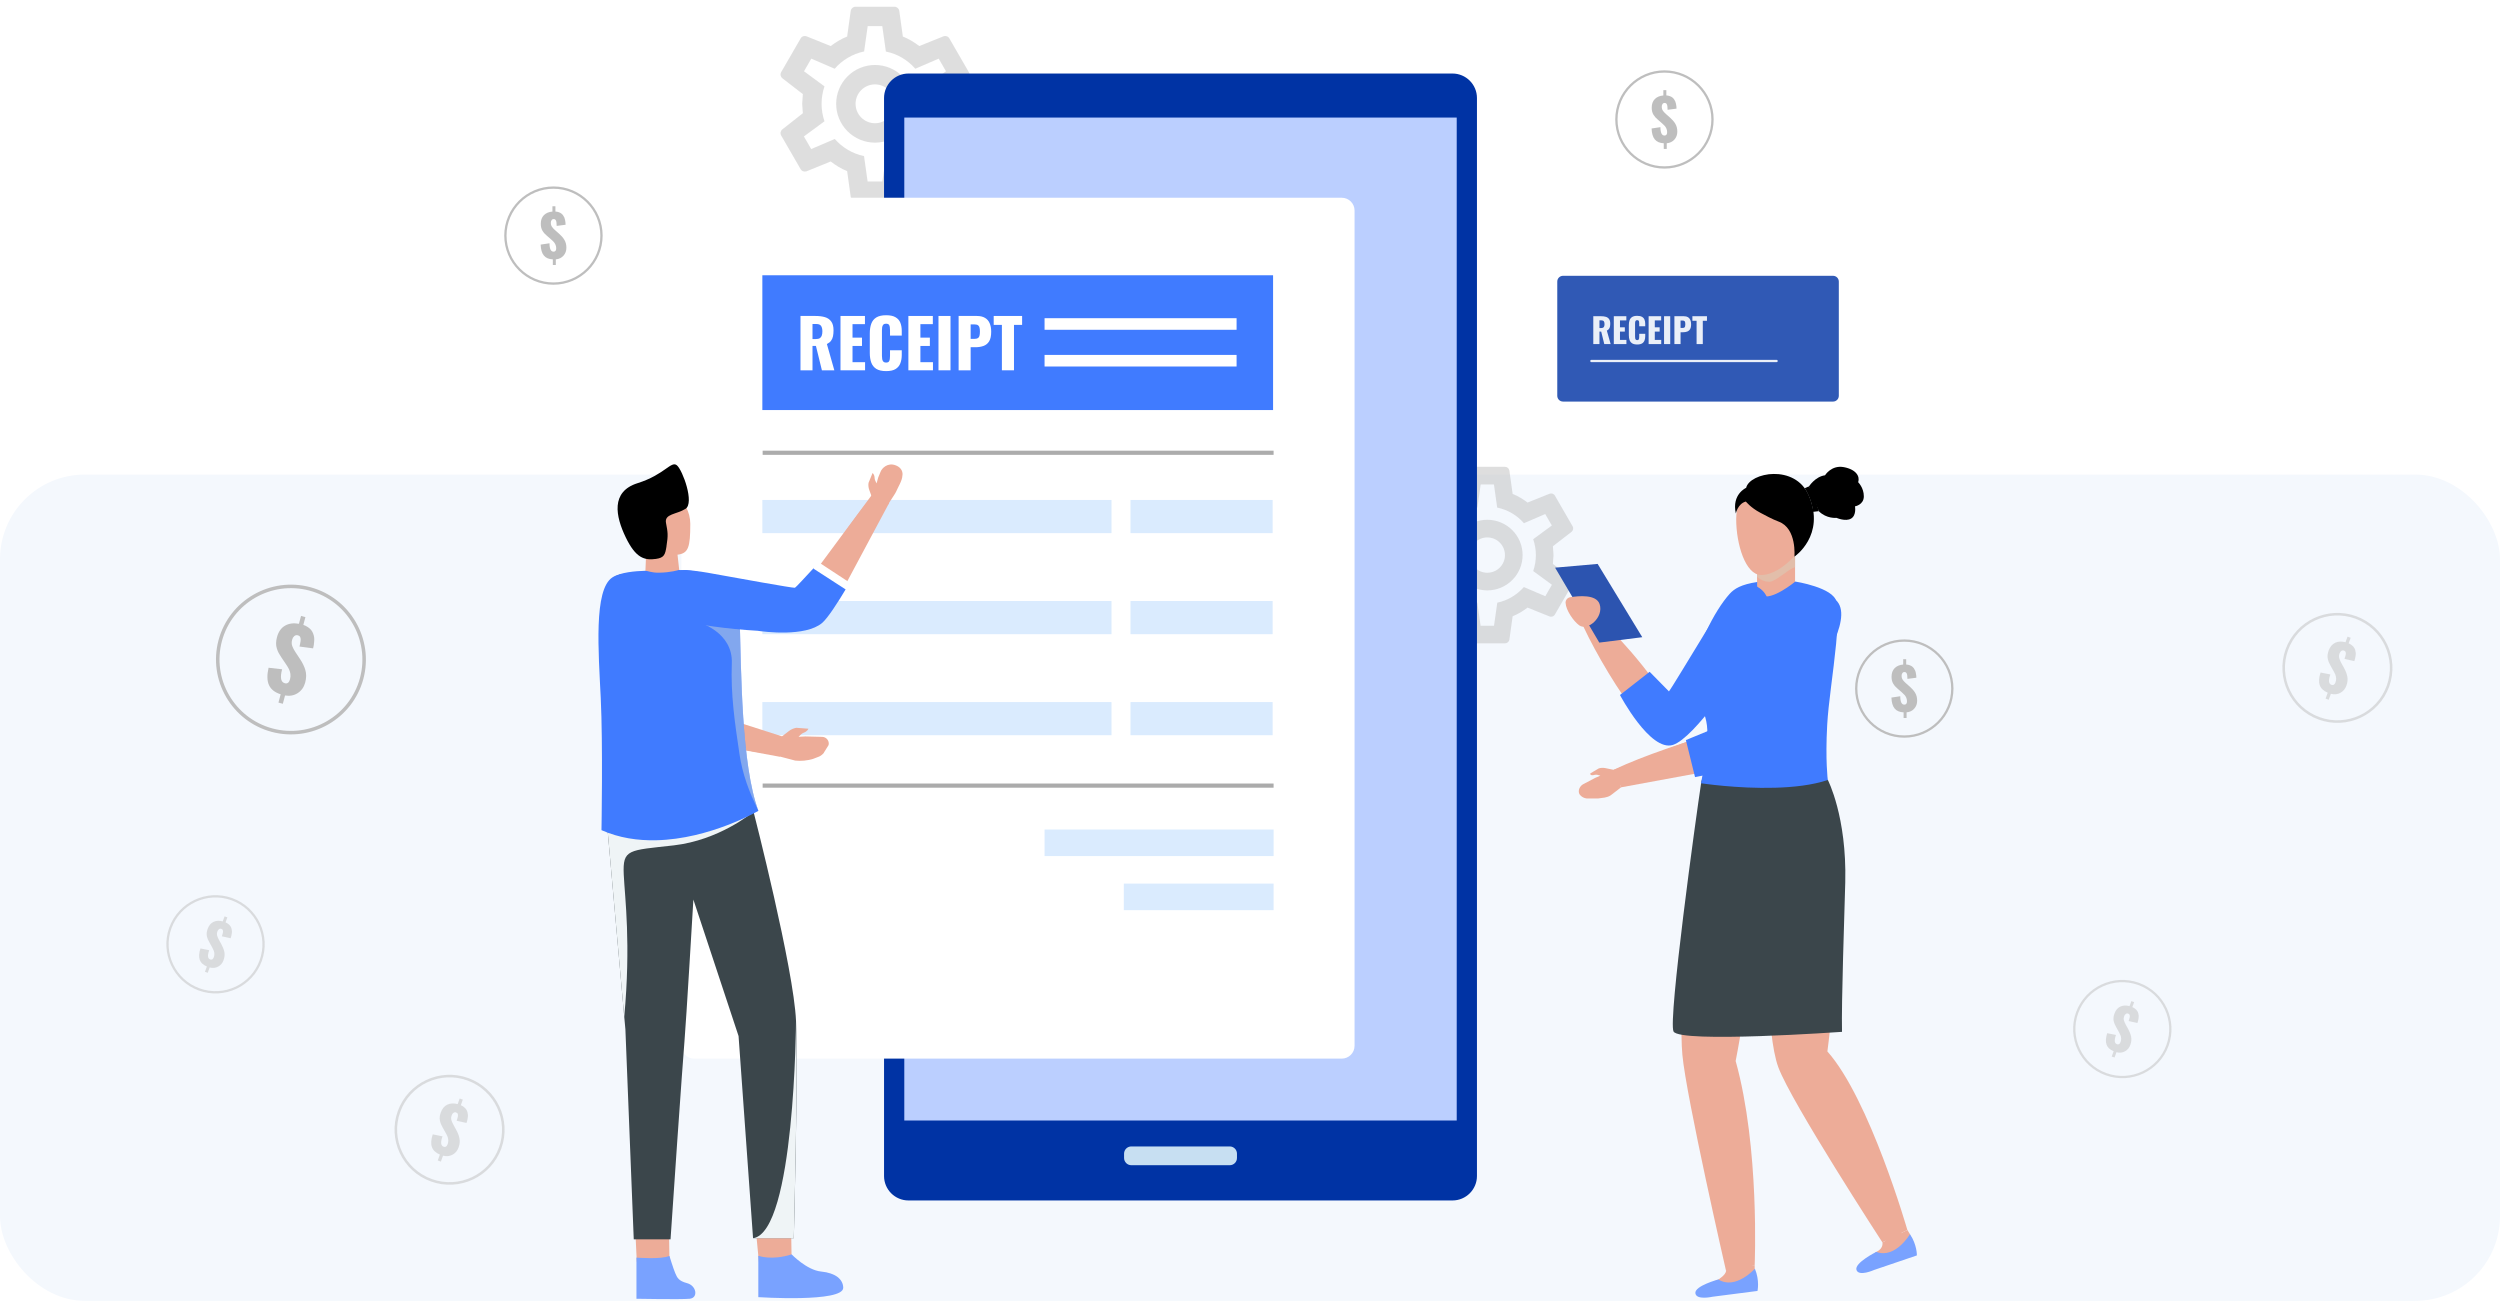 <svg width="590" height="307" viewBox="0 0 590 307" fill="none" xmlns="http://www.w3.org/2000/svg">
<rect y="112" width="590" height="195" rx="20" fill="#F4F8FD"/>
<path d="M130.468 62.535V61.215C129.524 61.173 128.811 60.869 128.349 60.303C127.887 59.748 127.636 58.878 127.594 57.726L129.681 57.411C129.681 58.103 129.776 58.606 129.933 58.92C130.09 59.234 130.332 59.392 130.646 59.392C131.056 59.392 131.265 59.13 131.265 58.595C131.265 58.302 131.213 58.029 131.108 57.778C131.003 57.527 130.867 57.317 130.72 57.139C130.562 56.961 130.353 56.751 130.069 56.51L129.094 55.662C128.863 55.462 128.664 55.274 128.506 55.106C128.349 54.939 128.202 54.739 128.055 54.509C127.908 54.279 127.793 54.017 127.73 53.734C127.657 53.451 127.625 53.136 127.625 52.801C127.625 51.952 127.866 51.282 128.36 50.779C128.853 50.286 129.513 50.004 130.374 49.93V48.673H131.076V49.92C131.36 49.941 131.632 49.993 131.863 50.077C132.105 50.161 132.304 50.266 132.461 50.381C132.619 50.496 132.765 50.643 132.891 50.821C133.017 50.999 133.112 51.167 133.185 51.334C133.258 51.502 133.311 51.691 133.353 51.91C133.395 52.12 133.426 52.309 133.447 52.487C133.458 52.654 133.479 52.843 133.479 53.042L131.37 53.315C131.37 53.126 131.37 52.979 131.349 52.853C131.349 52.728 131.328 52.602 131.318 52.466C131.297 52.33 131.276 52.214 131.244 52.13C131.213 52.047 131.171 51.973 131.118 51.9C131.066 51.827 131.003 51.774 130.93 51.743C130.856 51.711 130.762 51.701 130.657 51.701C130.447 51.701 130.279 51.795 130.164 51.973C130.048 52.151 129.996 52.34 129.996 52.56C129.996 52.78 130.017 52.958 130.069 53.126C130.122 53.294 130.206 53.461 130.332 53.618C130.458 53.776 130.562 53.901 130.636 53.975C130.72 54.058 130.846 54.174 131.035 54.352L131.968 55.18C132.23 55.41 132.451 55.63 132.629 55.84C132.818 56.049 132.996 56.29 133.164 56.552C133.332 56.825 133.458 57.118 133.542 57.432C133.626 57.757 133.668 58.103 133.668 58.47C133.668 59.203 133.437 59.832 132.986 60.335C132.535 60.848 131.926 61.142 131.171 61.215V62.545H130.489L130.468 62.535Z" fill="#BEBEBE"/>
<path d="M130.613 67.198C124.214 67.198 119 61.99 119 55.599C119 49.208 124.214 44 130.613 44C137.012 44 142.225 49.208 142.225 55.599C142.225 61.99 137.012 67.198 130.613 67.198ZM130.613 44.545C124.507 44.545 119.545 49.501 119.545 55.599C119.545 61.697 124.507 66.653 130.613 66.653C136.718 66.653 141.68 61.697 141.68 55.599C141.68 49.501 136.718 44.545 130.613 44.545Z" fill="#BEBEBE"/>
<g opacity="0.5">
<path d="M103.311 273.864L103.813 272.475C102.836 272.071 102.201 271.48 101.931 270.709C101.657 269.949 101.723 268.939 102.117 267.71L104.433 268.174C104.17 268.901 104.078 269.467 104.124 269.857C104.17 270.248 104.364 270.505 104.695 270.625C105.125 270.78 105.446 270.585 105.649 270.022C105.761 269.714 105.809 269.407 105.794 269.103C105.78 268.798 105.716 268.526 105.629 268.283C105.532 268.035 105.391 267.735 105.184 267.374L104.481 266.11C104.314 265.812 104.176 265.538 104.074 265.302C103.973 265.066 103.894 264.8 103.827 264.502C103.76 264.203 103.739 263.884 103.78 263.562C103.81 263.237 103.897 262.894 104.025 262.541C104.348 261.649 104.857 261.035 105.567 260.694C106.273 260.363 107.076 260.317 108.009 260.567L108.487 259.244L109.226 259.512L108.752 260.824C109.042 260.953 109.309 261.112 109.52 261.288C109.742 261.468 109.912 261.654 110.033 261.836C110.155 262.017 110.254 262.227 110.318 262.462C110.383 262.697 110.418 262.91 110.432 263.114C110.445 263.318 110.429 263.537 110.389 263.784C110.353 264.021 110.315 264.231 110.269 264.426C110.216 264.607 110.167 264.813 110.091 265.023L107.769 264.507C107.841 264.308 107.897 264.154 107.922 264.014C107.97 263.882 107.996 263.741 108.037 263.594C108.067 263.443 108.088 263.313 108.087 263.213C108.086 263.113 108.07 263.02 108.042 262.923C108.015 262.826 107.969 262.747 107.904 262.686C107.838 262.625 107.743 262.578 107.633 262.538C107.412 262.458 107.199 262.493 107.01 262.637C106.821 262.78 106.694 262.959 106.61 263.19C106.527 263.422 106.481 263.617 106.472 263.813C106.464 264.01 106.488 264.218 106.561 264.431C106.633 264.644 106.696 264.817 106.745 264.922C106.802 265.042 106.89 265.211 107.021 265.47L107.688 266.696C107.876 267.039 108.024 267.354 108.132 267.642C108.251 267.935 108.347 268.256 108.424 268.595C108.497 268.946 108.518 269.302 108.486 269.665C108.451 270.039 108.364 270.418 108.224 270.804C107.945 271.576 107.463 272.149 106.797 272.507C106.127 272.875 105.375 272.952 104.553 272.742L104.046 274.142L103.329 273.883L103.311 273.864Z" fill="#BEBEBE"/>
<path d="M101.686 278.824C94.954 276.389 91.451 268.926 93.883 262.202C96.315 255.478 103.782 251.984 110.514 254.419C117.245 256.854 120.749 264.317 118.316 271.041C115.884 277.765 108.417 281.259 101.686 278.824ZM110.306 254.992C103.883 252.669 96.777 255.995 94.457 262.41C92.136 268.825 95.47 275.927 101.893 278.251C108.316 280.574 115.422 277.248 117.742 270.833C120.063 264.418 116.729 257.316 110.306 254.992Z" fill="#BEBEBE"/>
</g>
<g opacity="0.5">
<path d="M548.842 164.864L549.345 163.475C548.367 163.071 547.733 162.48 547.462 161.709C547.188 160.949 547.254 159.939 547.649 158.71L549.964 159.174C549.701 159.901 549.609 160.467 549.655 160.857C549.701 161.248 549.895 161.505 550.226 161.625C550.657 161.78 550.977 161.585 551.18 161.022C551.292 160.714 551.34 160.407 551.326 160.103C551.311 159.798 551.247 159.526 551.161 159.283C551.063 159.035 550.922 158.735 550.716 158.374L550.012 157.11C549.845 156.812 549.707 156.538 549.606 156.302C549.504 156.066 549.425 155.8 549.358 155.502C549.292 155.203 549.27 154.884 549.311 154.562C549.342 154.237 549.428 153.894 549.556 153.541C549.879 152.649 550.388 152.035 551.098 151.694C551.804 151.363 552.607 151.317 553.54 151.567L554.018 150.244L554.758 150.512L554.283 151.824C554.573 151.953 554.84 152.112 555.051 152.288C555.273 152.468 555.443 152.654 555.564 152.836C555.686 153.017 555.785 153.227 555.849 153.462C555.914 153.697 555.95 153.91 555.963 154.114C555.977 154.318 555.96 154.537 555.92 154.784C555.885 155.021 555.846 155.231 555.8 155.426C555.748 155.607 555.698 155.813 555.622 156.023L553.3 155.507C553.372 155.308 553.428 155.154 553.454 155.014C553.501 154.882 553.527 154.741 553.568 154.594C553.598 154.443 553.62 154.313 553.618 154.213C553.617 154.113 553.601 154.02 553.574 153.923C553.546 153.826 553.5 153.747 553.435 153.686C553.37 153.625 553.274 153.578 553.164 153.538C552.943 153.458 552.731 153.493 552.542 153.637C552.352 153.78 552.225 153.959 552.142 154.19C552.058 154.422 552.012 154.617 552.004 154.813C551.995 155.01 552.019 155.218 552.092 155.431C552.165 155.644 552.227 155.817 552.277 155.922C552.333 156.042 552.421 156.211 552.552 156.47L553.22 157.696C553.408 158.039 553.556 158.354 553.664 158.642C553.782 158.935 553.878 159.256 553.955 159.595C554.028 159.946 554.049 160.302 554.018 160.665C553.982 161.039 553.895 161.418 553.755 161.804C553.476 162.576 552.994 163.149 552.328 163.507C551.658 163.875 550.907 163.952 550.084 163.742L549.578 165.142L548.86 164.883L548.842 164.864Z" fill="#BEBEBE"/>
<path d="M547.217 169.824C540.485 167.389 536.982 159.926 539.414 153.202C541.846 146.478 549.313 142.984 556.045 145.419C562.777 147.854 566.28 155.317 563.847 162.041C561.415 168.765 553.949 172.259 547.217 169.824ZM555.837 145.992C549.415 143.669 542.309 146.995 539.988 153.41C537.667 159.825 541.001 166.927 547.424 169.251C553.847 171.574 560.953 168.248 563.274 161.833C565.594 155.418 562.26 148.316 555.837 145.992Z" fill="#BEBEBE"/>
</g>
<g opacity="0.5">
<path d="M48.37 229.331L48.819 228.089C47.946 227.729 47.378 227.2 47.137 226.511C46.892 225.832 46.951 224.928 47.303 223.83L49.373 224.245C49.138 224.895 49.056 225.4 49.097 225.749C49.138 226.098 49.311 226.328 49.607 226.435C49.992 226.575 50.278 226.4 50.46 225.897C50.56 225.621 50.603 225.347 50.59 225.075C50.577 224.803 50.52 224.559 50.443 224.342C50.355 224.121 50.229 223.853 50.045 223.53L49.416 222.4C49.267 222.134 49.144 221.889 49.053 221.678C48.962 221.466 48.891 221.229 48.832 220.963C48.772 220.696 48.752 220.41 48.789 220.123C48.817 219.832 48.894 219.525 49.008 219.21C49.297 218.412 49.752 217.864 50.386 217.558C51.018 217.263 51.735 217.222 52.569 217.445L52.997 216.263L53.658 216.502L53.234 217.675C53.493 217.791 53.732 217.933 53.92 218.09C54.118 218.251 54.27 218.417 54.379 218.579C54.488 218.741 54.576 218.929 54.634 219.139C54.692 219.35 54.723 219.539 54.735 219.722C54.747 219.905 54.733 220.1 54.697 220.321C54.665 220.532 54.631 220.72 54.59 220.895C54.543 221.056 54.498 221.241 54.431 221.428L52.355 220.967C52.419 220.79 52.469 220.652 52.492 220.526C52.535 220.408 52.558 220.283 52.594 220.151C52.621 220.016 52.641 219.9 52.639 219.811C52.638 219.721 52.624 219.638 52.6 219.551C52.575 219.464 52.534 219.394 52.475 219.339C52.417 219.285 52.332 219.243 52.233 219.207C52.036 219.135 51.846 219.167 51.677 219.295C51.508 219.424 51.394 219.583 51.319 219.79C51.245 219.997 51.204 220.172 51.196 220.347C51.188 220.523 51.21 220.709 51.275 220.899C51.34 221.09 51.396 221.244 51.44 221.338C51.49 221.445 51.57 221.596 51.687 221.828L52.283 222.924C52.451 223.23 52.584 223.512 52.68 223.77C52.786 224.031 52.872 224.318 52.941 224.622C53.006 224.935 53.024 225.254 52.996 225.578C52.965 225.912 52.887 226.251 52.762 226.596C52.512 227.286 52.081 227.798 51.486 228.118C50.888 228.447 50.215 228.516 49.48 228.328L49.028 229.58L48.386 229.348L48.37 229.331Z" fill="#BEBEBE"/>
<path d="M46.92 233.765C40.902 231.588 37.771 224.918 39.945 218.907C42.119 212.897 48.793 209.773 54.811 211.95C60.828 214.127 63.959 220.797 61.785 226.808C59.611 232.818 52.937 235.941 46.92 233.765ZM54.625 212.463C48.884 210.386 42.532 213.358 40.458 219.093C38.384 224.827 41.364 231.176 47.105 233.252C52.846 235.329 59.198 232.357 61.272 226.622C63.347 220.888 60.367 214.539 54.625 212.463Z" fill="#BEBEBE"/>
</g>
<g opacity="0.5">
<path d="M498.37 249.331L498.819 248.089C497.946 247.729 497.378 247.2 497.137 246.511C496.892 245.832 496.951 244.928 497.303 243.83L499.373 244.245C499.138 244.895 499.056 245.4 499.097 245.749C499.138 246.098 499.311 246.328 499.607 246.435C499.992 246.575 500.278 246.4 500.46 245.897C500.56 245.621 500.603 245.347 500.59 245.075C500.577 244.803 500.52 244.559 500.443 244.342C500.355 244.121 500.229 243.853 500.045 243.53L499.416 242.4C499.267 242.134 499.144 241.889 499.053 241.678C498.962 241.466 498.891 241.229 498.832 240.963C498.772 240.696 498.752 240.41 498.79 240.123C498.817 239.832 498.894 239.525 499.008 239.21C499.297 238.412 499.752 237.864 500.387 237.558C501.018 237.263 501.735 237.222 502.569 237.445L502.997 236.263L503.658 236.502L503.234 237.675C503.493 237.791 503.732 237.933 503.92 238.09C504.118 238.251 504.27 238.417 504.379 238.579C504.488 238.741 504.576 238.929 504.634 239.139C504.692 239.35 504.723 239.539 504.735 239.722C504.747 239.905 504.733 240.1 504.697 240.321C504.665 240.532 504.631 240.72 504.59 240.895C504.543 241.056 504.498 241.241 504.431 241.428L502.355 240.967C502.419 240.79 502.469 240.652 502.492 240.526C502.535 240.408 502.558 240.283 502.595 240.151C502.621 240.016 502.641 239.9 502.64 239.811C502.638 239.721 502.624 239.638 502.6 239.551C502.575 239.464 502.534 239.394 502.475 239.339C502.417 239.285 502.332 239.243 502.233 239.207C502.036 239.135 501.846 239.167 501.677 239.295C501.508 239.424 501.394 239.583 501.319 239.79C501.245 239.997 501.204 240.172 501.196 240.347C501.188 240.523 501.21 240.709 501.275 240.899C501.34 241.09 501.396 241.244 501.44 241.338C501.49 241.445 501.57 241.596 501.687 241.828L502.283 242.924C502.451 243.23 502.584 243.512 502.68 243.77C502.786 244.031 502.872 244.318 502.941 244.622C503.006 244.935 503.024 245.254 502.996 245.578C502.965 245.912 502.887 246.251 502.762 246.596C502.512 247.286 502.082 247.798 501.486 248.118C500.887 248.447 500.216 248.516 499.48 248.328L499.028 249.58L498.386 249.348L498.37 249.331Z" fill="#BEBEBE"/>
<path d="M496.92 253.765C490.902 251.588 487.771 244.918 489.945 238.907C492.119 232.897 498.793 229.773 504.811 231.95C510.828 234.127 513.959 240.797 511.785 246.808C509.611 252.818 502.937 255.941 496.92 253.765ZM504.625 232.463C498.884 230.386 492.532 233.358 490.458 239.093C488.384 244.827 491.364 251.176 497.105 253.252C502.846 255.329 509.198 252.357 511.272 246.622C513.347 240.888 510.367 234.539 504.625 232.463Z" fill="#BEBEBE"/>
</g>
<path d="M65.717 165.798L66.237 163.855C64.865 163.422 63.935 162.693 63.479 161.678C63.018 160.679 62.991 159.3 63.383 157.588L66.579 157.948C66.307 158.966 66.247 159.743 66.355 160.268C66.463 160.792 66.756 161.119 67.219 161.243C67.821 161.404 68.233 161.101 68.444 160.315C68.559 159.883 68.59 159.462 68.534 159.05C68.479 158.639 68.361 158.277 68.215 157.957C68.054 157.633 67.828 157.241 67.506 156.775L66.405 155.142C66.144 154.758 65.925 154.401 65.759 154.093C65.594 153.784 65.456 153.433 65.331 153.036C65.206 152.639 65.139 152.208 65.158 151.767C65.162 151.321 65.239 150.847 65.372 150.353C65.706 149.104 66.326 148.212 67.25 147.667C68.169 147.137 69.253 146.981 70.548 147.212L71.044 145.362L72.078 145.639L71.587 147.474C71.995 147.616 72.376 147.801 72.682 148.015C73.004 148.234 73.256 148.467 73.442 148.698C73.629 148.93 73.787 149.204 73.902 149.515C74.017 149.827 74.09 150.111 74.132 150.387C74.174 150.662 74.177 150.961 74.151 151.301C74.131 151.626 74.103 151.916 74.063 152.186C74.013 152.437 73.969 152.723 73.891 153.016L70.68 152.585C70.755 152.308 70.812 152.092 70.831 151.899C70.881 151.714 70.899 151.52 70.938 151.316C70.961 151.107 70.975 150.929 70.962 150.793C70.949 150.658 70.916 150.533 70.868 150.404C70.819 150.276 70.747 150.174 70.652 150.099C70.556 150.024 70.421 149.971 70.267 149.93C69.958 149.847 69.674 149.919 69.434 150.136C69.194 150.353 69.042 150.609 68.956 150.933C68.869 151.257 68.829 151.527 68.84 151.795C68.852 152.062 68.909 152.342 69.032 152.623C69.155 152.904 69.26 153.13 69.339 153.267C69.43 153.424 69.57 153.643 69.777 153.979L70.825 155.566C71.12 156.008 71.357 156.419 71.537 156.798C71.732 157.18 71.9 157.605 72.043 158.057C72.183 158.524 72.252 159.006 72.252 159.501C72.248 160.012 72.173 160.538 72.028 161.077C71.739 162.157 71.152 162.991 70.29 163.553C69.423 164.131 68.412 164.322 67.272 164.133L66.747 166.091L65.744 165.822L65.717 165.798Z" fill="#BEBEBE"/>
<path d="M64.09 172.716C54.674 170.193 49.055 160.474 51.575 151.069C54.095 141.663 63.821 136.056 73.237 138.579C82.654 141.102 88.273 150.821 85.753 160.227C83.233 169.632 73.507 175.24 64.09 172.716ZM73.022 139.381C64.038 136.973 54.782 142.31 52.378 151.284C49.973 160.258 55.321 169.507 64.305 171.915C73.29 174.322 82.546 168.985 84.95 160.012C87.355 151.038 82.007 141.788 73.022 139.381Z" fill="#BEBEBE"/>
<g clip-path="url(#clip0_2630_5428)">
<g opacity="0.5">
<path d="M351.004 122.667C353.214 122.667 355.334 123.545 356.896 125.108C358.459 126.671 359.337 128.79 359.337 131C359.337 133.21 358.459 135.33 356.896 136.893C355.334 138.456 353.214 139.334 351.004 139.334C348.794 139.334 346.674 138.456 345.111 136.893C343.548 135.33 342.67 133.21 342.67 131C342.67 128.79 343.548 126.671 345.111 125.108C346.674 123.545 348.794 122.667 351.004 122.667ZM351.004 126.834C349.899 126.834 348.839 127.273 348.058 128.054C347.276 128.835 346.837 129.895 346.837 131C346.837 132.105 347.276 133.165 348.058 133.947C348.839 134.728 349.899 135.167 351.004 135.167C352.109 135.167 353.169 134.728 353.95 133.947C354.731 133.165 355.17 132.105 355.17 131C355.17 129.895 354.731 128.835 353.95 128.054C353.169 127.273 352.109 126.834 351.004 126.834ZM346.837 151.834C346.316 151.834 345.879 151.459 345.795 150.959L345.025 145.438C343.712 144.917 342.587 144.209 341.504 143.375L336.316 145.479C335.858 145.646 335.295 145.479 335.045 145.021L330.879 137.813C330.608 137.354 330.733 136.792 331.129 136.479L335.525 133.021L335.379 131L335.525 128.917L331.129 125.521C330.733 125.209 330.608 124.646 330.879 124.188L335.045 116.979C335.295 116.521 335.858 116.334 336.316 116.521L341.504 118.604C342.587 117.792 343.712 117.084 345.025 116.563L345.795 111.042C345.879 110.542 346.316 110.167 346.837 110.167H355.17C355.691 110.167 356.129 110.542 356.212 111.042L356.983 116.563C358.295 117.084 359.42 117.792 360.504 118.604L365.691 116.521C366.15 116.334 366.712 116.521 366.962 116.979L371.129 124.188C371.4 124.646 371.275 125.209 370.879 125.521L366.483 128.917L366.629 131L366.483 133.084L370.879 136.479C371.275 136.792 371.4 137.354 371.129 137.813L366.962 145.021C366.712 145.479 366.15 145.667 365.691 145.479L360.504 143.396C359.42 144.209 358.295 144.917 356.983 145.438L356.212 150.959C356.129 151.459 355.691 151.834 355.17 151.834H346.837ZM349.441 114.334L348.67 119.771C346.17 120.292 343.962 121.625 342.358 123.479L337.337 121.313L335.775 124.021L340.17 127.25C339.337 129.688 339.337 132.334 340.17 134.75L335.754 138L337.316 140.709L342.379 138.542C343.983 140.375 346.17 141.709 348.65 142.209L349.42 147.667H352.587L353.358 142.229C355.837 141.709 358.025 140.375 359.629 138.542L364.691 140.709L366.254 138L361.837 134.771C362.67 132.334 362.67 129.688 361.837 127.25L366.233 124.021L364.67 121.313L359.65 123.479C358.045 121.625 355.837 120.292 353.337 119.792L352.566 114.334H349.441Z" fill="#BEBEBE"/>
</g>
<g opacity="0.5">
<path d="M206.5 15.333C208.931 15.333 211.262 16.299 212.981 18.018C214.7 19.737 215.666 22.069 215.666 24.5C215.666 26.931 214.7 29.262 212.981 30.982C211.262 32.701 208.931 33.666 206.5 33.666C204.068 33.666 201.737 32.701 200.018 30.982C198.299 29.262 197.333 26.931 197.333 24.5C197.333 22.069 198.299 19.737 200.018 18.018C201.737 16.299 204.068 15.333 206.5 15.333ZM206.5 19.916C205.284 19.916 204.118 20.399 203.259 21.259C202.399 22.118 201.916 23.284 201.916 24.5C201.916 25.715 202.399 26.881 203.259 27.741C204.118 28.6 205.284 29.083 206.5 29.083C207.715 29.083 208.881 28.6 209.74 27.741C210.6 26.881 211.083 25.715 211.083 24.5C211.083 23.284 210.6 22.118 209.74 21.259C208.881 20.399 207.715 19.916 206.5 19.916ZM201.916 47.416C201.343 47.416 200.862 47.004 200.77 46.454L199.922 40.381C198.479 39.808 197.241 39.029 196.05 38.112L190.343 40.427C189.839 40.61 189.22 40.427 188.945 39.923L184.362 31.993C184.064 31.489 184.202 30.87 184.637 30.527L189.472 26.723L189.312 24.5L189.472 22.208L184.637 18.473C184.202 18.129 184.064 17.51 184.362 17.006L188.945 9.077C189.22 8.573 189.839 8.366 190.343 8.573L196.05 10.864C197.241 9.971 198.479 9.191 199.922 8.618L200.77 2.546C200.862 1.996 201.343 1.583 201.916 1.583H211.083C211.656 1.583 212.137 1.996 212.229 2.546L213.077 8.618C214.52 9.191 215.758 9.971 216.95 10.864L222.656 8.573C223.16 8.366 223.779 8.573 224.054 9.077L228.637 17.006C228.935 17.51 228.797 18.129 228.362 18.473L223.527 22.208L223.687 24.5L223.527 26.791L228.362 30.527C228.797 30.87 228.935 31.489 228.637 31.993L224.054 39.923C223.779 40.427 223.16 40.633 222.656 40.427L216.95 38.135C215.758 39.029 214.52 39.808 213.077 40.381L212.229 46.454C212.137 47.004 211.656 47.416 211.083 47.416H201.916ZM204.781 6.166L203.933 12.148C201.183 12.72 198.754 14.187 196.989 16.227L191.466 13.843L189.747 16.823L194.583 20.375C193.666 23.056 193.666 25.966 194.583 28.625L189.725 32.2L191.443 35.179L197.012 32.795C198.777 34.812 201.183 36.279 203.91 36.829L204.758 42.833H208.241L209.089 36.852C211.816 36.279 214.222 34.812 215.987 32.795L221.556 35.179L223.275 32.2L218.416 28.648C219.333 25.966 219.333 23.056 218.416 20.375L223.252 16.823L221.533 13.843L216.01 16.227C214.245 14.187 211.816 12.72 209.066 12.171L208.218 6.166H204.781Z" fill="#BEBEBE"/>
</g>
<g style="mix-blend-mode:multiply">
<g style="mix-blend-mode:multiply">
<path d="M335.245 223.324C335.245 223.324 345.756 228.5 346.029 224.361C346.302 220.222 335.203 223.25 335.203 223.25" fill="black"/>
</g>
<g style="mix-blend-mode:multiply">
<path d="M332.331 230.375C332.331 230.375 342.842 235.551 343.115 231.413C343.388 227.274 332.289 230.302 332.289 230.302" fill="black"/>
</g>
<g style="mix-blend-mode:multiply">
<path d="M342.565 210.122C342.565 210.122 346.615 199.141 342.471 199.309C338.317 199.476 342.502 210.185 342.502 210.185" fill="black"/>
</g>
<g style="mix-blend-mode:multiply">
<path d="M338.314 216.901C338.314 216.901 340.695 205.438 336.604 206.213C332.513 206.989 338.251 216.964 338.251 216.964" fill="black"/>
</g>
<g style="mix-blend-mode:multiply">
<path d="M335.373 223.355C335.373 223.355 333.716 211.767 330.139 213.883C326.562 216 335.332 223.439 335.332 223.439" fill="black"/>
</g>
<g style="mix-blend-mode:multiply">
<path d="M332.139 230.365C332.139 230.365 330.482 218.776 326.905 220.893C323.327 223.01 332.097 230.449 332.097 230.449" fill="black"/>
</g>
</g>
<path d="M348.562 23.135V277.537C348.562 280.722 345.97 283.31 342.781 283.31H214.413C211.213 283.31 208.633 280.722 208.633 277.537V23.135C208.633 19.94 211.213 17.352 214.413 17.352H342.781C345.97 17.352 348.562 19.94 348.562 23.135Z" fill="#0033A4"/>
<path d="M343.786 27.745H213.414V264.439H343.786V27.745Z" fill="#BBCFFF"/>
<path d="M266.991 270.559H290.216C291.161 270.559 291.926 271.323 291.926 272.266V273.283C291.926 274.226 291.161 274.991 290.216 274.991H266.991C266.047 274.991 265.281 274.226 265.281 273.283V272.266C265.281 271.323 266.047 270.559 266.991 270.559Z" fill="#C7DFF2"/>
<g filter="url(#filter0_d_2630_5428)">
<path d="M316.655 46.668H163.834C162.165 46.668 160.812 48.019 160.812 49.686V246.815C160.812 248.482 162.165 249.833 163.834 249.833H316.655C318.323 249.833 319.676 248.482 319.676 246.815V49.686C319.676 48.019 318.323 46.668 316.655 46.668Z" fill="white"/>
</g>
<path d="M300.446 64.963H179.914V96.773H300.446V64.963Z" fill="#407BFF"/>
<path d="M188.914 87.392V74.568H192.449C193.315 74.568 194.066 74.663 194.7 74.853C195.334 75.043 195.825 75.386 196.174 75.882C196.533 76.367 196.713 77.059 196.713 77.956C196.713 78.484 196.67 78.953 196.586 79.365C196.501 79.776 196.343 80.135 196.11 80.441C195.888 80.737 195.566 80.985 195.143 81.186L196.903 87.392H193.97L192.56 81.645H191.751V87.392H188.914ZM191.751 80.014H192.544C192.945 80.014 193.257 79.945 193.479 79.808C193.701 79.66 193.854 79.454 193.939 79.191C194.034 78.916 194.081 78.589 194.081 78.209C194.081 77.66 193.981 77.233 193.78 76.927C193.579 76.621 193.21 76.468 192.671 76.468H191.751V80.014Z" fill="white"/>
<path d="M198.356 87.392V74.568H204.126V76.499H201.194V79.681H203.429V81.645H201.194V85.476H204.158V87.392H198.356Z" fill="white"/>
<path d="M209.123 87.582C208.151 87.582 207.38 87.407 206.809 87.059C206.249 86.7 205.853 86.204 205.62 85.571C205.388 84.927 205.271 84.172 205.271 83.307V78.684C205.271 77.797 205.388 77.037 205.62 76.404C205.853 75.76 206.249 75.264 206.809 74.916C207.38 74.568 208.151 74.394 209.123 74.394C210.074 74.394 210.814 74.552 211.342 74.868C211.881 75.175 212.262 75.607 212.484 76.167C212.705 76.726 212.816 77.37 212.816 78.098V79.207H210.043V77.924C210.043 77.671 210.027 77.428 209.995 77.196C209.974 76.964 209.9 76.774 209.773 76.626C209.646 76.468 209.43 76.388 209.123 76.388C208.827 76.388 208.605 76.468 208.457 76.626C208.32 76.784 208.23 76.985 208.188 77.228C208.156 77.46 208.14 77.708 208.14 77.972V84.004C208.14 84.288 208.162 84.552 208.204 84.795C208.257 85.027 208.352 85.217 208.489 85.365C208.637 85.502 208.848 85.571 209.123 85.571C209.419 85.571 209.63 85.497 209.757 85.349C209.884 85.191 209.963 84.99 209.995 84.748C210.027 84.505 210.043 84.257 210.043 84.004V82.658H212.816V83.766C212.816 84.494 212.705 85.149 212.484 85.729C212.272 86.299 211.897 86.753 211.358 87.091C210.83 87.418 210.085 87.582 209.123 87.582Z" fill="white"/>
<path d="M214.377 87.392V74.568H220.147V76.499H217.215V79.681H219.45V81.645H217.215V85.476H220.179V87.392H214.377Z" fill="white"/>
<path d="M221.483 87.392V74.568H224.32V87.392H221.483Z" fill="white"/>
<path d="M226.234 87.392V74.568H230.546C231.317 74.568 231.951 74.716 232.448 75.011C232.944 75.296 233.314 75.718 233.557 76.278C233.8 76.826 233.922 77.497 233.922 78.288C233.922 79.28 233.758 80.04 233.431 80.568C233.103 81.085 232.659 81.444 232.099 81.645C231.539 81.845 230.91 81.945 230.213 81.945H229.072V87.392H226.234ZM229.072 79.966H230.023C230.371 79.966 230.636 79.903 230.815 79.776C230.995 79.65 231.111 79.46 231.164 79.207C231.227 78.953 231.259 78.631 231.259 78.241C231.259 77.913 231.233 77.629 231.18 77.386C231.138 77.132 231.027 76.932 230.847 76.784C230.667 76.636 230.387 76.562 230.007 76.562H229.072V79.966Z" fill="white"/>
<path d="M236.447 87.392V76.673H234.513V74.568H241.218V76.673H239.3V87.392H236.447Z" fill="white"/>
<path d="M291.833 75.095H246.516V77.829H291.833V75.095Z" fill="white"/>
<path d="M291.833 83.76H246.516V86.495H291.833V83.76Z" fill="white"/>
<path d="M300.572 195.768H246.516V202.033H300.572V195.768Z" fill="#DAEBFE"/>
<path d="M300.571 208.529H265.219V214.795H300.571V208.529Z" fill="#DAEBFE"/>
<path d="M300.569 184.913H179.984V185.898H300.569V184.913Z" fill="#ABABAB"/>
<path d="M300.569 106.36H179.984V107.345H300.569V106.36Z" fill="#ACACAC"/>
<path d="M262.315 117.991H179.914V125.818H262.315V117.991Z" fill="#DAEBFE"/>
<path d="M300.345 117.991H266.797V125.818H300.345V117.991Z" fill="#DAEBFE"/>
<path d="M262.315 141.839H179.914V149.666H262.315V141.839Z" fill="#DAEBFE"/>
<path d="M300.345 141.839H266.797V149.666H300.345V141.839Z" fill="#DAEBFE"/>
<path d="M262.315 165.687H179.914V173.513H262.315V165.687Z" fill="#DAEBFE"/>
<path d="M300.345 165.687H266.797V173.513H300.345V165.687Z" fill="#DAEBFE"/>
<path d="M423.636 131.269H414.664V145.96H423.636V131.269Z" fill="#EDAC98"/>
<g style="mix-blend-mode:multiply" opacity="0.5">
<path d="M423.636 131.269V133.815C421.889 134.417 418.985 137.341 417.556 137.305C416.199 137.282 415.172 136.622 414.664 136.103V132.613L421.192 131.269H423.636Z" fill="#D7CFBB"/>
</g>
<path d="M427.485 122.543C427.485 128.403 420.508 135.772 415.609 135.702C411.914 135.655 409.742 128.391 409.742 122.543C409.742 116.695 413.72 111.943 418.619 111.943C423.518 111.943 427.496 116.695 427.496 122.543H427.485Z" fill="#EDAC98"/>
<path d="M431.118 222.552C431.378 239.248 428.745 252.831 425.228 252.89C421.722 252.949 418.652 239.449 418.393 222.753C418.133 206.057 420.765 192.474 424.283 192.415C427.801 192.356 430.858 205.857 431.118 222.552Z" fill="#EDAC98"/>
<path d="M411.426 222.646C409.809 239.271 405.678 252.477 402.183 252.135C398.689 251.793 397.166 238.045 398.772 221.42C400.389 204.795 404.521 191.589 408.015 191.931C411.509 192.273 413.032 206.021 411.426 222.646Z" fill="#EDAC98"/>
<path d="M422.876 247.997C428.778 238.741 446.379 280.386 448.917 291.859C451.455 303.319 444.585 293.167 435.259 277.156C425.933 261.132 420.55 251.652 422.876 248.009V247.997Z" fill="#EDAC98"/>
<path d="M400.832 247.184C409.39 240.298 412.696 285.398 411.421 297.071C410.146 308.743 406.9 296.929 403.205 278.771C399.51 260.613 397.468 249.896 400.832 247.196V247.184Z" fill="#EDAC98"/>
<path d="M417.239 220.394C417.239 220.394 416.625 243.622 419.694 251.899C422.763 260.176 444.236 293.19 444.236 293.19L450.138 290.278C450.138 290.278 441.238 259.327 431.263 248.138C431.263 248.138 438.853 193.063 424.746 191.059C415.078 189.679 417.227 220.406 417.227 220.406L417.239 220.394Z" fill="#EDAC98"/>
<path d="M444.243 293.191C444.243 293.191 444.609 294.617 442.814 295.443C441.02 296.256 445.506 297.376 445.506 297.376L451.066 292.813L450.747 291.257L450.145 290.278L444.243 293.191Z" fill="#EDAC98"/>
<path d="M398.47 214.829C398.47 214.829 396.121 238.941 397.042 248.952C397.963 258.962 407.348 299.935 407.348 299.935L414.1 298.638C414.1 298.638 415.339 270.918 409.614 250.39C409.614 250.39 421.124 193.181 408.091 190.422C399.391 188.583 398.47 214.841 398.47 214.841V214.829Z" fill="#EDAC98"/>
<path d="M414.104 298.627L414.128 300.997L407.789 303.956L402.984 303.143L405.558 301.94C405.558 301.94 407.234 300.95 407.364 299.924C407.494 298.898 414.116 298.627 414.116 298.627H414.104Z" fill="#EDAC98"/>
<path d="M414.154 299.416C414.154 299.416 409.586 304.51 405.537 301.951C405.537 301.951 399.906 303.472 400.107 305.193C400.307 306.915 404.156 306.031 404.156 306.031L414.768 304.663C414.768 304.663 415.323 302.21 414.154 299.416Z" fill="#79A2FF"/>
<path d="M450.755 291.257C450.755 291.257 447.296 297.152 442.81 295.443C442.81 295.443 437.593 298.048 438.124 299.699C438.655 301.35 442.256 299.723 442.256 299.723L452.384 296.28C452.384 296.28 452.443 293.768 450.743 291.257H450.755Z" fill="#79A2FF"/>
<path d="M434.715 243.516C434.55 236.359 435.294 215.654 435.483 208.203C435.86 192.698 431.375 184.079 431.375 184.079C431.375 184.079 403.079 174.175 401.461 184.845C400.281 192.556 393.623 240.863 394.957 243.434C396.397 246.228 434.727 243.516 434.727 243.516H434.715Z" fill="#3B464B"/>
<path d="M416.53 139.78C417.463 141.136 417.38 142.952 416.566 144.378C412.906 150.769 398.788 176.626 393.924 174.209C388.211 171.356 402.601 148.918 406.815 144.131C410.333 140.146 414.276 136.502 416.518 139.792L416.53 139.78Z" fill="#EDAC98"/>
<path d="M393.006 174.457C386.667 173.549 370.625 144.308 371.97 142.457C372.927 139.05 405.378 173.75 393.006 174.457Z" fill="#EDAC98"/>
<path d="M377.046 133.083L387.576 150.38L377.435 151.653L367 133.967L377.046 133.083Z" fill="#2C54B0"/>
<path d="M369.47 142.292C369.446 141.631 369.906 141.054 370.567 140.947C372.586 140.617 376.729 140.228 377.509 142.575C378.547 145.687 374.664 148.989 372.704 147.586C371.311 146.583 369.552 143.966 369.481 142.292H369.47Z" fill="#EDAC98"/>
<path d="M382.312 164.022C382.312 164.022 389.443 177.498 394.802 175.801C399.878 174.197 410.561 158.185 413.194 153.61C415.826 149.036 420.017 142.103 415.177 138.754C410.325 135.405 403.714 147.22 401.483 150.84C399.252 154.459 394.507 162.371 393.869 163.173L389.313 158.539L382.312 164.022Z" fill="#407BFF"/>
<path d="M402.839 174.741C402.083 182.145 401.434 184.845 401.434 184.845C401.434 184.845 409.957 186.166 418.905 185.907C423.273 185.789 427.735 185.293 431.359 184.079C431.359 184.079 430.757 179.457 431.217 171.086C431.359 168.574 431.701 165.485 432.114 162.231C432.539 158.835 433 155.262 433.318 151.973C433.708 147.929 433.861 144.309 433.401 142.021C432.728 138.649 423.686 137.246 423.686 137.246C423.686 137.246 418.09 141.915 415.623 140.512C414.478 139.875 414.702 137.352 414.702 137.352C410.901 137.93 409.308 138.932 408.222 140.123C404.55 144.167 399.781 153.612 399.781 159.495C399.781 166.464 403.594 167.348 402.839 174.741Z" fill="#407BFF"/>
<path d="M412.029 118.369C412.029 118.369 413.162 119.807 415.393 120.986C416.503 121.576 418.32 122.566 419.761 123.097C424.105 124.689 423.479 131.374 423.479 131.374C423.479 131.374 430.892 126.375 426.891 116.966C423.668 109.384 412.926 111.53 412.088 115.126C412.088 115.126 408.641 116.635 409.656 121.187C409.656 121.187 410.14 118.84 412.017 118.369H412.029Z" fill="black"/>
<path d="M432.881 143.272C433.814 144.628 433.755 146.443 432.952 147.87C429.34 154.284 415.387 180.236 410.511 177.842C404.786 175.036 419.011 152.492 423.201 147.681C426.696 143.673 430.615 140.006 432.881 143.272Z" fill="#EDAC98"/>
<path d="M426.891 114.843C426.891 114.843 428.331 112.497 430.704 112.167C430.704 112.167 432.215 109.691 435.154 110.245C438.093 110.811 438.979 112.45 438.53 113.806C438.53 113.806 439.864 115.103 439.864 117.131C439.864 119.159 437.775 119.501 437.775 119.501C437.775 119.501 438.176 121.588 436.866 122.378C435.567 123.168 433.419 122.213 433.419 122.213C433.419 122.213 431.093 122.496 429.228 120.633" fill="black"/>
<path d="M425.906 115.221C425.906 115.221 427.547 117.627 427.889 120.798L429.223 120.633C429.223 120.633 427.948 115.669 426.827 114.809L425.906 115.233V115.221Z" fill="black"/>
<path d="M414.828 175.448C414.403 176.981 413.081 178.089 411.558 178.526C404.404 180.53 378.859 187.487 376.828 184.999C374.467 182.098 411.038 170.307 412.573 171.557C413.73 172.501 415.394 173.361 414.828 175.448Z" fill="#EDAC98"/>
<path d="M400.046 182.593L382.563 185.812L380.852 181.673L398.157 175.023L400.046 182.593Z" fill="#EDAC98"/>
<path d="M408.68 170.071C408.857 169.8 417.605 154.578 417.605 154.578C417.605 154.578 426.978 137.47 432.738 141.196C438.098 144.662 430.047 156.889 427.249 161.24C424.605 165.355 419.127 173.762 416.153 177.453C413.178 181.143 400.027 183.395 400.027 183.395L397.867 174.658C397.867 174.658 408.491 170.331 408.68 170.06V170.071Z" fill="#407BFF"/>
<path d="M381.111 182.134L380.864 181.686L378.857 181.273C378.337 181.167 377.806 181.191 377.31 181.344L375.315 182.523C375.315 182.523 375.126 183.219 376.401 182.853C376.732 182.759 377.263 182.912 377.688 183.054L376.484 183.572L373.639 185.07C372.907 185.447 372.317 186.496 372.73 187.381C372.73 187.381 373.415 188.572 374.961 188.442H377.133C378.255 188.253 379.164 188.312 380.12 187.699L382.587 185.801L381.135 182.122L381.111 182.134Z" fill="#EDAC98"/>
<g opacity="0.9">
<path opacity="0.9" d="M432.597 65.088H368.879C368.126 65.088 367.516 65.698 367.516 66.45V93.409C367.516 94.162 368.126 94.772 368.879 94.772H432.597C433.35 94.772 433.961 94.162 433.961 93.409V66.45C433.961 65.698 433.35 65.088 432.597 65.088Z" fill="#0033A4"/>
<g opacity="0.9">
<path d="M376.016 81.203V74.626H377.829C378.273 74.626 378.658 74.674 378.983 74.772C379.308 74.869 379.56 75.045 379.739 75.299C379.923 75.549 380.016 75.903 380.016 76.363C380.016 76.634 379.994 76.875 379.95 77.086C379.907 77.297 379.826 77.481 379.707 77.638C379.593 77.79 379.427 77.917 379.211 78.02L380.113 81.203H378.609L377.886 78.255H377.471V81.203H376.016ZM377.471 77.419H377.877C378.083 77.419 378.243 77.384 378.357 77.313C378.471 77.237 378.549 77.132 378.593 76.997C378.642 76.856 378.666 76.688 378.666 76.493C378.666 76.212 378.614 75.992 378.512 75.835C378.409 75.678 378.219 75.6 377.942 75.6H377.471V77.419Z" fill="white"/>
<path d="M380.859 81.203V74.626H383.818V75.616H382.314V77.248H383.46V78.255H382.314V80.22H383.834V81.203H380.859Z" fill="white"/>
<path d="M386.381 81.3C385.882 81.3 385.487 81.211 385.194 81.032C384.907 80.848 384.704 80.594 384.584 80.269C384.465 79.939 384.405 79.552 384.405 79.108V76.737C384.405 76.282 384.465 75.892 384.584 75.567C384.704 75.237 384.907 74.983 385.194 74.804C385.487 74.626 385.882 74.536 386.381 74.536C386.869 74.536 387.248 74.617 387.519 74.78C387.796 74.937 387.991 75.159 388.105 75.446C388.218 75.733 388.275 76.063 388.275 76.436V77.005H386.853V76.347C386.853 76.217 386.844 76.093 386.828 75.973C386.817 75.854 386.779 75.757 386.714 75.681C386.649 75.6 386.538 75.559 386.381 75.559C386.229 75.559 386.115 75.6 386.04 75.681C385.969 75.762 385.923 75.865 385.901 75.99C385.885 76.109 385.877 76.236 385.877 76.371V79.465C385.877 79.611 385.888 79.747 385.909 79.871C385.937 79.99 385.985 80.088 386.056 80.163C386.132 80.234 386.24 80.269 386.381 80.269C386.533 80.269 386.641 80.231 386.706 80.155C386.771 80.074 386.812 79.971 386.828 79.847C386.844 79.722 386.853 79.595 386.853 79.465V78.775H388.275V79.343C388.275 79.717 388.218 80.052 388.105 80.35C387.996 80.643 387.804 80.875 387.527 81.049C387.256 81.216 386.874 81.3 386.381 81.3Z" fill="white"/>
<path d="M389.076 81.203V74.626H392.035V75.616H390.531V77.248H391.677V78.255H390.531V80.22H392.051V81.203H389.076Z" fill="white"/>
<path d="M392.72 81.203V74.626H394.175V81.203H392.72Z" fill="white"/>
<path d="M395.157 81.203V74.626H397.369C397.764 74.626 398.09 74.701 398.344 74.853C398.599 74.999 398.789 75.216 398.913 75.502C399.038 75.784 399.1 76.128 399.1 76.534C399.1 77.043 399.016 77.432 398.848 77.703C398.68 77.968 398.453 78.152 398.165 78.255C397.878 78.358 397.556 78.409 397.198 78.409H396.613V81.203H395.157ZM396.613 77.394H397.1C397.279 77.394 397.415 77.362 397.507 77.297C397.599 77.232 397.659 77.135 397.686 77.005C397.718 76.875 397.735 76.71 397.735 76.509C397.735 76.341 397.721 76.195 397.694 76.071C397.672 75.941 397.615 75.838 397.523 75.762C397.431 75.686 397.287 75.649 397.092 75.649H396.613V77.394Z" fill="white"/>
<path d="M400.395 81.203V75.706H399.404V74.626H402.843V75.706H401.859V81.203H400.395Z" fill="white"/>
</g>
<path opacity="0.9" d="M419.272 85.468H375.57C375.423 85.468 375.297 85.352 375.297 85.195C375.297 85.049 375.412 84.923 375.57 84.923H419.272C419.419 84.923 419.544 85.038 419.544 85.195C419.544 85.342 419.429 85.468 419.272 85.468Z" fill="white"/>
</g>
<path d="M449.249 169.436V168.116C448.305 168.074 447.592 167.77 447.13 167.205C446.669 166.649 446.417 165.78 446.375 164.627L448.463 164.313C448.463 165.004 448.557 165.507 448.714 165.822C448.872 166.136 449.113 166.293 449.428 166.293C449.837 166.293 450.047 166.031 450.047 165.497C450.047 165.203 449.994 164.931 449.889 164.679C449.784 164.428 449.648 164.218 449.501 164.04C449.344 163.862 449.134 163.653 448.851 163.412L447.875 162.563C447.644 162.364 447.445 162.175 447.288 162.008C447.13 161.84 446.983 161.641 446.837 161.41C446.69 161.18 446.574 160.918 446.511 160.635C446.438 160.352 446.407 160.038 446.407 159.702C446.407 158.854 446.648 158.183 447.141 157.68C447.634 157.188 448.295 156.905 449.155 156.832V155.574H449.858V156.821C450.141 156.842 450.414 156.894 450.645 156.978C450.875 157.062 451.085 157.167 451.242 157.282C451.4 157.397 451.547 157.544 451.673 157.722C451.798 157.9 451.893 158.068 451.966 158.236C452.04 158.403 452.092 158.592 452.134 158.812C452.176 159.021 452.208 159.21 452.229 159.388C452.239 159.556 452.26 159.744 452.26 159.943L450.151 160.216C450.151 160.027 450.151 159.881 450.131 159.755C450.131 159.629 450.11 159.503 450.099 159.367C450.078 159.231 450.057 159.116 450.026 159.032C449.994 158.948 449.952 158.864 449.9 158.801C449.847 158.728 449.784 158.676 449.711 158.644C449.637 158.613 449.543 158.602 449.438 158.602C449.228 158.602 449.06 158.697 448.945 158.875C448.83 159.053 448.777 159.241 448.777 159.461C448.777 159.682 448.798 159.86 448.851 160.027C448.903 160.195 448.987 160.363 449.113 160.52C449.239 160.677 449.344 160.803 449.417 160.876C449.501 160.96 449.627 161.075 449.816 161.253L450.749 162.081C451.012 162.311 451.232 162.532 451.41 162.741C451.599 162.951 451.777 163.192 451.945 163.454C452.113 163.726 452.239 164.019 452.323 164.334C452.407 164.658 452.449 165.004 452.449 165.371C452.449 166.104 452.218 166.733 451.767 167.236C451.316 167.749 450.707 168.043 449.952 168.116V169.447H449.27L449.249 169.436Z" fill="#BEBEBE"/>
<path d="M449.41 174.099C443.011 174.099 437.797 168.892 437.797 162.5C437.797 156.109 443.011 150.901 449.41 150.901C455.809 150.901 461.022 156.109 461.022 162.5C461.022 168.892 455.809 174.099 449.41 174.099ZM449.41 151.446C443.304 151.446 438.342 156.402 438.342 162.5C438.342 168.598 443.304 173.554 449.41 173.554C455.515 173.554 460.477 168.598 460.477 162.5C460.477 156.402 455.515 151.446 449.41 151.446Z" fill="#BEBEBE"/>
<path d="M392.648 35.132V33.812C391.704 33.77 390.99 33.466 390.529 32.9C390.067 32.345 389.815 31.475 389.773 30.322L391.861 30.008C391.861 30.7 391.955 31.203 392.113 31.517C392.27 31.831 392.511 31.988 392.826 31.988C393.235 31.988 393.445 31.726 393.445 31.192C393.445 30.899 393.393 30.626 393.288 30.375C393.183 30.123 393.046 29.914 392.9 29.736C392.742 29.558 392.532 29.348 392.249 29.107L391.274 28.258C391.043 28.059 390.843 27.871 390.686 27.703C390.529 27.535 390.382 27.336 390.235 27.106C390.088 26.875 389.973 26.613 389.91 26.33C389.836 26.047 389.805 25.733 389.805 25.398C389.805 24.549 390.046 23.878 390.539 23.376C391.032 22.883 391.693 22.6 392.553 22.527V21.27H393.256V22.516C393.539 22.537 393.812 22.59 394.043 22.674C394.284 22.757 394.484 22.862 394.641 22.977C394.798 23.093 394.945 23.239 395.071 23.418C395.197 23.596 395.291 23.763 395.365 23.931C395.438 24.099 395.491 24.287 395.533 24.507C395.575 24.717 395.606 24.905 395.627 25.084C395.637 25.251 395.658 25.44 395.658 25.639L393.55 25.911C393.55 25.723 393.55 25.576 393.529 25.45C393.529 25.324 393.508 25.199 393.497 25.062C393.476 24.926 393.456 24.811 393.424 24.727C393.393 24.643 393.351 24.56 393.298 24.497C393.246 24.423 393.183 24.371 393.109 24.34C393.036 24.308 392.941 24.298 392.837 24.298C392.627 24.298 392.459 24.392 392.344 24.57C392.228 24.748 392.176 24.937 392.176 25.157C392.176 25.377 392.197 25.555 392.249 25.723C392.302 25.89 392.386 26.058 392.511 26.215C392.637 26.372 392.742 26.498 392.816 26.571C392.889 26.645 393.025 26.77 393.214 26.948L394.148 27.776C394.41 28.007 394.63 28.227 394.809 28.436C394.998 28.646 395.176 28.887 395.344 29.149C395.512 29.421 395.637 29.715 395.721 30.029C395.805 30.354 395.847 30.7 395.847 31.066C395.847 31.8 395.616 32.428 395.165 32.931C394.714 33.445 394.106 33.738 393.351 33.812V35.142H392.669L392.648 35.132Z" fill="#BEBEBE"/>
<path d="M392.808 39.795C386.409 39.795 381.195 34.587 381.195 28.196C381.195 21.804 386.409 16.597 392.808 16.597C399.207 16.597 404.421 21.804 404.421 28.196C404.421 34.587 399.207 39.795 392.808 39.795ZM392.808 17.142C386.703 17.142 381.741 22.098 381.741 28.196C381.741 34.294 386.703 39.25 392.808 39.25C398.913 39.25 403.875 34.294 403.875 28.196C403.875 22.098 398.913 17.142 392.808 17.142Z" fill="#BEBEBE"/>
<path d="M152.231 136.825L152.44 131.777C152.44 131.777 144.871 119.481 150.991 116.262C157.111 113.044 162.907 118.034 162.907 123.626C162.907 129.218 162.455 130.584 159.893 130.908L160.403 135.458" fill="#EDAC98"/>
<path d="M157.293 128.941C156.98 130.909 156.749 131.627 154.79 131.905C152.066 132.287 150.025 131.696 147.661 126.787C145.296 121.878 144.067 116.043 150.466 114.029C156.876 112.014 158.406 108.645 159.762 109.826C161.119 111.007 163.935 118.718 161.779 120.084C159.635 121.438 156.76 121.23 157.177 123.418C157.595 125.641 157.722 126.197 157.282 128.952L157.293 128.941Z" fill="black"/>
<path d="M188.886 177.418C188.956 177.858 188.48 178.124 187.565 178.228H187.553C186.719 178.344 185.513 178.309 184.064 178.182C182.267 178.032 180.077 177.731 177.677 177.325C166.642 175.461 151.376 171.455 150.924 170.286C150.275 168.584 149.174 167.473 152.686 165.643C153.3 165.331 154.007 165.238 154.68 165.412C158.134 166.28 170.189 169.395 179.01 172.428C180.842 173.053 182.546 173.69 183.995 174.28C186.846 175.473 188.747 176.573 188.886 177.406V177.418Z" fill="#EDAC98"/>
<path d="M165.358 167.624L185.041 173.934L183.986 178.588L163.133 174.733L165.358 167.624Z" fill="#EDAC98"/>
<path d="M195.551 175.728C195.551 175.728 195.54 175.832 195.528 175.867L194.496 177.523C194.415 177.847 193.604 178.472 193.268 178.565L191.853 179.109C190.497 179.502 189.072 179.653 187.681 179.502L184.516 178.669L183.844 178.495L183.913 177.569L184.145 174.732L184.18 174.096L184.423 173.887L186.174 172.533C186.695 172.127 187.298 171.873 187.924 171.757L190.787 171.977C190.787 171.977 190.578 172.59 189.697 172.915C189.292 173.054 188.84 173.47 188.457 173.876L190.068 173.795L194.044 173.899C195.006 173.922 195.725 174.802 195.574 175.728H195.551Z" fill="#EDAC98"/>
<path d="M146.593 137.868C145.144 138.69 144.148 136.918 144.24 138.562C144.658 145.961 146.454 170.725 151.914 170.668C158.324 170.598 155.426 148.751 153.792 142.557C152.424 137.393 150.094 135.865 146.593 137.856V137.868Z" fill="#EDAC98"/>
<path d="M143.191 139.582C143.18 142.916 143.875 148.022 145.185 156.323C145.278 156.89 145.371 157.481 145.463 158.095C145.463 158.095 145.475 158.199 145.521 158.338C145.765 159.901 147.573 169.591 151.978 172.312C153.496 173.227 157.657 173.979 162.155 174.963C162.329 174.998 162.514 175.033 162.688 175.079L163.604 171.432L164.462 167.994L164.682 166.928C160.926 165.597 157.866 164.52 157.715 164.323C157.576 164.127 156.858 157.145 156.093 151.449C156.093 151.426 156.069 151.379 156.069 151.356C155.71 148.67 155.374 146.123 155.142 144.444C154.922 142.592 154.342 140.774 153.311 139.2C151.41 136.27 149.08 135.518 147.179 135.529C144.953 135.529 143.168 137.347 143.18 139.593L143.191 139.582Z" fill="black"/>
<path d="M162.135 175.033L164.117 166.778C164.164 166.604 164.337 166.488 164.511 166.535L165.578 166.778C165.752 166.824 165.867 166.998 165.821 167.171L163.909 175.45C163.862 175.635 163.688 175.739 163.503 175.693L162.355 175.415C162.181 175.369 162.065 175.195 162.112 175.01L162.135 175.033Z" fill="white"/>
<g style="mix-blend-mode:multiply" opacity="0.5">
<path d="M145.183 156.323C145.276 156.891 145.369 157.481 145.462 158.095C145.462 158.095 145.473 158.199 145.52 158.338C145.763 159.901 147.571 169.591 151.976 172.312C153.495 173.227 157.656 173.979 162.153 174.963C162.327 174.998 162.513 175.033 162.687 175.079L163.602 171.432L164.147 167.021C164.147 167.021 161.33 172.602 157.61 171.849C153.935 171.108 149.31 172.243 145.172 156.335L145.183 156.323Z" fill="#C3D3DD"/>
</g>
<path d="M167.097 192.931C163.261 193.325 160.513 197.111 161.093 201.14C161.557 204.347 162.623 208.538 164.895 213.609C170.563 226.264 173.844 242.484 179.257 243.295C184.67 244.105 186.583 234.565 183.395 221.378C180.52 209.453 180.149 194.471 176.289 193.105C174.33 192.41 170.447 192.596 167.086 192.931H167.097Z" fill="#EDAC98"/>
<path d="M183.062 239.821C172.618 233.488 177.069 282.717 180.732 295.812C184.395 308.918 186.505 297.722 186.806 276.315C187.119 254.907 187.166 242.311 183.062 239.821Z" fill="#EDAC98"/>
<path d="M153.226 192.503C149.401 191.947 145.819 194.957 145.402 199.009C145.077 202.228 145.089 206.558 146.062 212.023C148.485 225.673 147.72 242.206 152.774 244.302C157.828 246.409 162.001 237.61 162.116 224.041C162.221 211.768 165.513 197.157 162.116 194.888C160.389 193.742 156.576 192.977 153.237 192.491L153.226 192.503Z" fill="#EDAC98"/>
<path d="M157.181 240.412C147.189 233.396 148.359 282.81 151.141 296.124C153.935 309.439 156.775 298.405 158.502 277.067C160.229 255.729 161.11 243.167 157.181 240.4V240.412Z" fill="#EDAC98"/>
<path d="M178.461 291.157L179.098 297.768H186.83L186.714 290.578L178.461 291.157Z" fill="#EDAC98"/>
<path d="M149.969 291.157L150.282 297.768H158.002L157.886 290.578L149.969 291.157Z" fill="#EDAC98"/>
<path d="M187.33 292.222H177.721L174.301 244.51L163.637 212.301C163.637 212.301 161.921 241.361 161.539 245.691C161.353 247.775 160.577 258.681 159.823 269.449C159.023 281.05 158.247 292.488 158.247 292.488H149.565L147.594 242.935L147.328 240.029L143.375 195.733L176.689 191.808L177.86 191.669C177.86 191.669 187.341 228.602 187.863 240.956C188.385 253.321 187.341 292.222 187.341 292.222H187.33Z" fill="#3B464B"/>
<g style="mix-blend-mode:multiply">
<path d="M187.336 292.223H177.727C187.614 290.741 187.858 240.956 187.858 240.956C188.379 253.321 187.336 292.223 187.336 292.223Z" fill="#EFF4F6"/>
</g>
<g style="mix-blend-mode:multiply">
<path d="M147.204 206.42C147.482 212.093 148.92 222.582 147.32 240.018L143.367 195.722L176.681 191.797L177.365 191.901C177.365 191.901 169.691 198.28 159.004 199.508C148.317 200.723 146.926 200.318 147.204 206.408V206.42Z" fill="#EFF4F6"/>
</g>
<path d="M178.984 191.356C178.984 191.356 167.555 198.036 154.816 198.303C150.55 198.395 146.134 197.77 141.949 195.918C141.949 195.918 142.309 175.587 141.775 164.727C141.254 153.855 140.071 139.163 144.523 136.269C146.4 135.053 150.005 134.764 152.289 134.706C152.834 134.694 153.68 135.169 155.453 135.157C158.282 135.134 160.148 134.521 160.148 134.521C164.622 134.555 174.289 135.655 174.556 145.531V145.647C174.915 158.116 174.962 180.704 178.984 191.367V191.356Z" fill="#407BFF"/>
<g style="mix-blend-mode:multiply" opacity="0.5">
<path d="M174.563 145.637C174.923 158.025 174.969 180.393 178.91 191.126C176.847 187.12 175.201 182.593 174.517 177.973C173.416 170.564 172.431 163.929 172.709 156.554C173.01 149.191 165.047 146.922 165.047 146.922L174.563 145.625V145.637Z" fill="#C3D3DD"/>
</g>
<g style="mix-blend-mode:multiply" opacity="0.5">
<path d="M179.026 191.38L178.98 191.357C178.956 191.287 178.922 191.218 178.898 191.137C178.945 191.218 178.98 191.299 179.026 191.391V191.38Z" fill="#C3D3DD"/>
</g>
<path d="M210.245 113.508C210.686 113.577 210.79 114.11 210.616 115.013C210.465 115.858 210.071 116.993 209.503 118.324C208.808 119.991 207.846 121.983 206.721 124.136C201.54 134.047 193.032 147.326 191.78 147.396C189.96 147.489 188.558 148.183 187.908 144.293C187.793 143.61 187.92 142.915 188.303 142.325C190.192 139.315 196.869 128.814 202.467 121.357C203.638 119.806 204.751 118.382 205.771 117.189C207.776 114.839 209.411 113.38 210.257 113.508H210.245Z" fill="#EDAC98"/>
<path d="M211.406 109.826C213.4 110.625 212.96 112.28 212.96 112.28C212.925 113.438 211.916 114.989 211.476 116.043C211.418 116.194 211.337 116.333 211.244 116.471L209.818 118.683L209.494 119.204L208.74 118.891L206.434 117.93L205.912 117.722L205.808 117.456L205.147 115.626C204.95 115.082 204.892 114.515 204.973 113.959L205.923 111.632C205.923 111.632 206.387 111.968 206.41 112.79C206.41 113.16 206.642 113.658 206.874 114.086L207.245 112.72L207.813 111.342C208.091 110.544 209.482 109.062 211.395 109.826H211.406Z" fill="#EDAC98"/>
<path d="M192.914 134.139L205.723 116.842L209.826 118.729L199.011 138.955L192.914 134.139Z" fill="#EDAC98"/>
<path d="M159.555 141.537C159.891 143.17 157.897 143.575 159.497 143.992C166.672 145.867 190.829 151.784 192.451 146.574C194.364 140.461 172.665 136.489 166.255 136.142C160.911 135.853 158.743 137.601 159.566 141.537H159.555Z" fill="#EDAC98"/>
<path d="M199.95 138.47C197.632 142.372 195.36 145.845 194.038 147.003C190.086 150.36 180.291 149.098 178.726 148.855C178.587 148.844 178.506 148.844 178.506 148.844C171.98 148.473 164.167 147.431 160.771 146.331C158.649 145.648 156.83 142.372 157.513 140.241C158.081 138.424 158.499 134.256 161.976 134.522C164.306 134.696 166.624 135.078 168.456 135.425C173.626 136.363 187.257 138.829 187.605 138.713C187.825 138.632 189.993 136.259 192.601 133.445L199.95 138.482V138.47Z" fill="#407BFF"/>
<path d="M192.074 134.255L199.574 139.107C199.702 139.188 199.875 139.153 199.968 139.026L200.675 137.926C200.756 137.798 200.722 137.625 200.594 137.544L193.187 132.681C193.06 132.6 192.897 132.635 192.805 132.75L192.005 133.862C191.912 133.989 191.947 134.174 192.086 134.255H192.074Z" fill="white"/>
<path d="M178.961 306.116V296.355C178.961 296.355 182.009 297.56 186.832 296.031C186.832 296.031 190.39 299.748 193.786 300.083C197.183 300.419 198.956 301.901 199.003 303.893C199.084 307.447 178.961 306.127 178.961 306.127V306.116Z" fill="#79A2FF"/>
<path d="M150.215 296.795C150.215 296.795 156.045 297.27 157.981 296.39C157.981 296.39 158.897 299.388 159.36 300.465C159.824 301.553 160.149 302.294 162.154 302.827C164.403 303.429 164.832 306.312 162.757 306.509C160.682 306.706 150.203 306.509 150.203 306.509V296.795H150.215Z" fill="#79A2FF"/>
</g>
<defs>
<filter id="filter0_d_2630_5428" x="154.812" y="40.668" width="170.867" height="215.165" filterUnits="userSpaceOnUse" color-interpolation-filters="sRGB">
<feFlood flood-opacity="0" result="BackgroundImageFix"/>
<feColorMatrix in="SourceAlpha" type="matrix" values="0 0 0 0 0 0 0 0 0 0 0 0 0 0 0 0 0 0 127 0" result="hardAlpha"/>
<feOffset/>
<feGaussianBlur stdDeviation="3"/>
<feComposite in2="hardAlpha" operator="out"/>
<feColorMatrix type="matrix" values="0 0 0 0 0 0 0 0 0 0 0 0 0 0 0 0 0 0 0.25 0"/>
<feBlend mode="normal" in2="BackgroundImageFix" result="effect1_dropShadow_2630_5428"/>
<feBlend mode="normal" in="SourceGraphic" in2="effect1_dropShadow_2630_5428" result="shape"/>
</filter>
<clipPath id="clip0_2630_5428">
<rect width="321" height="307" fill="white" transform="translate(141)"/>
</clipPath>
</defs>
</svg>
